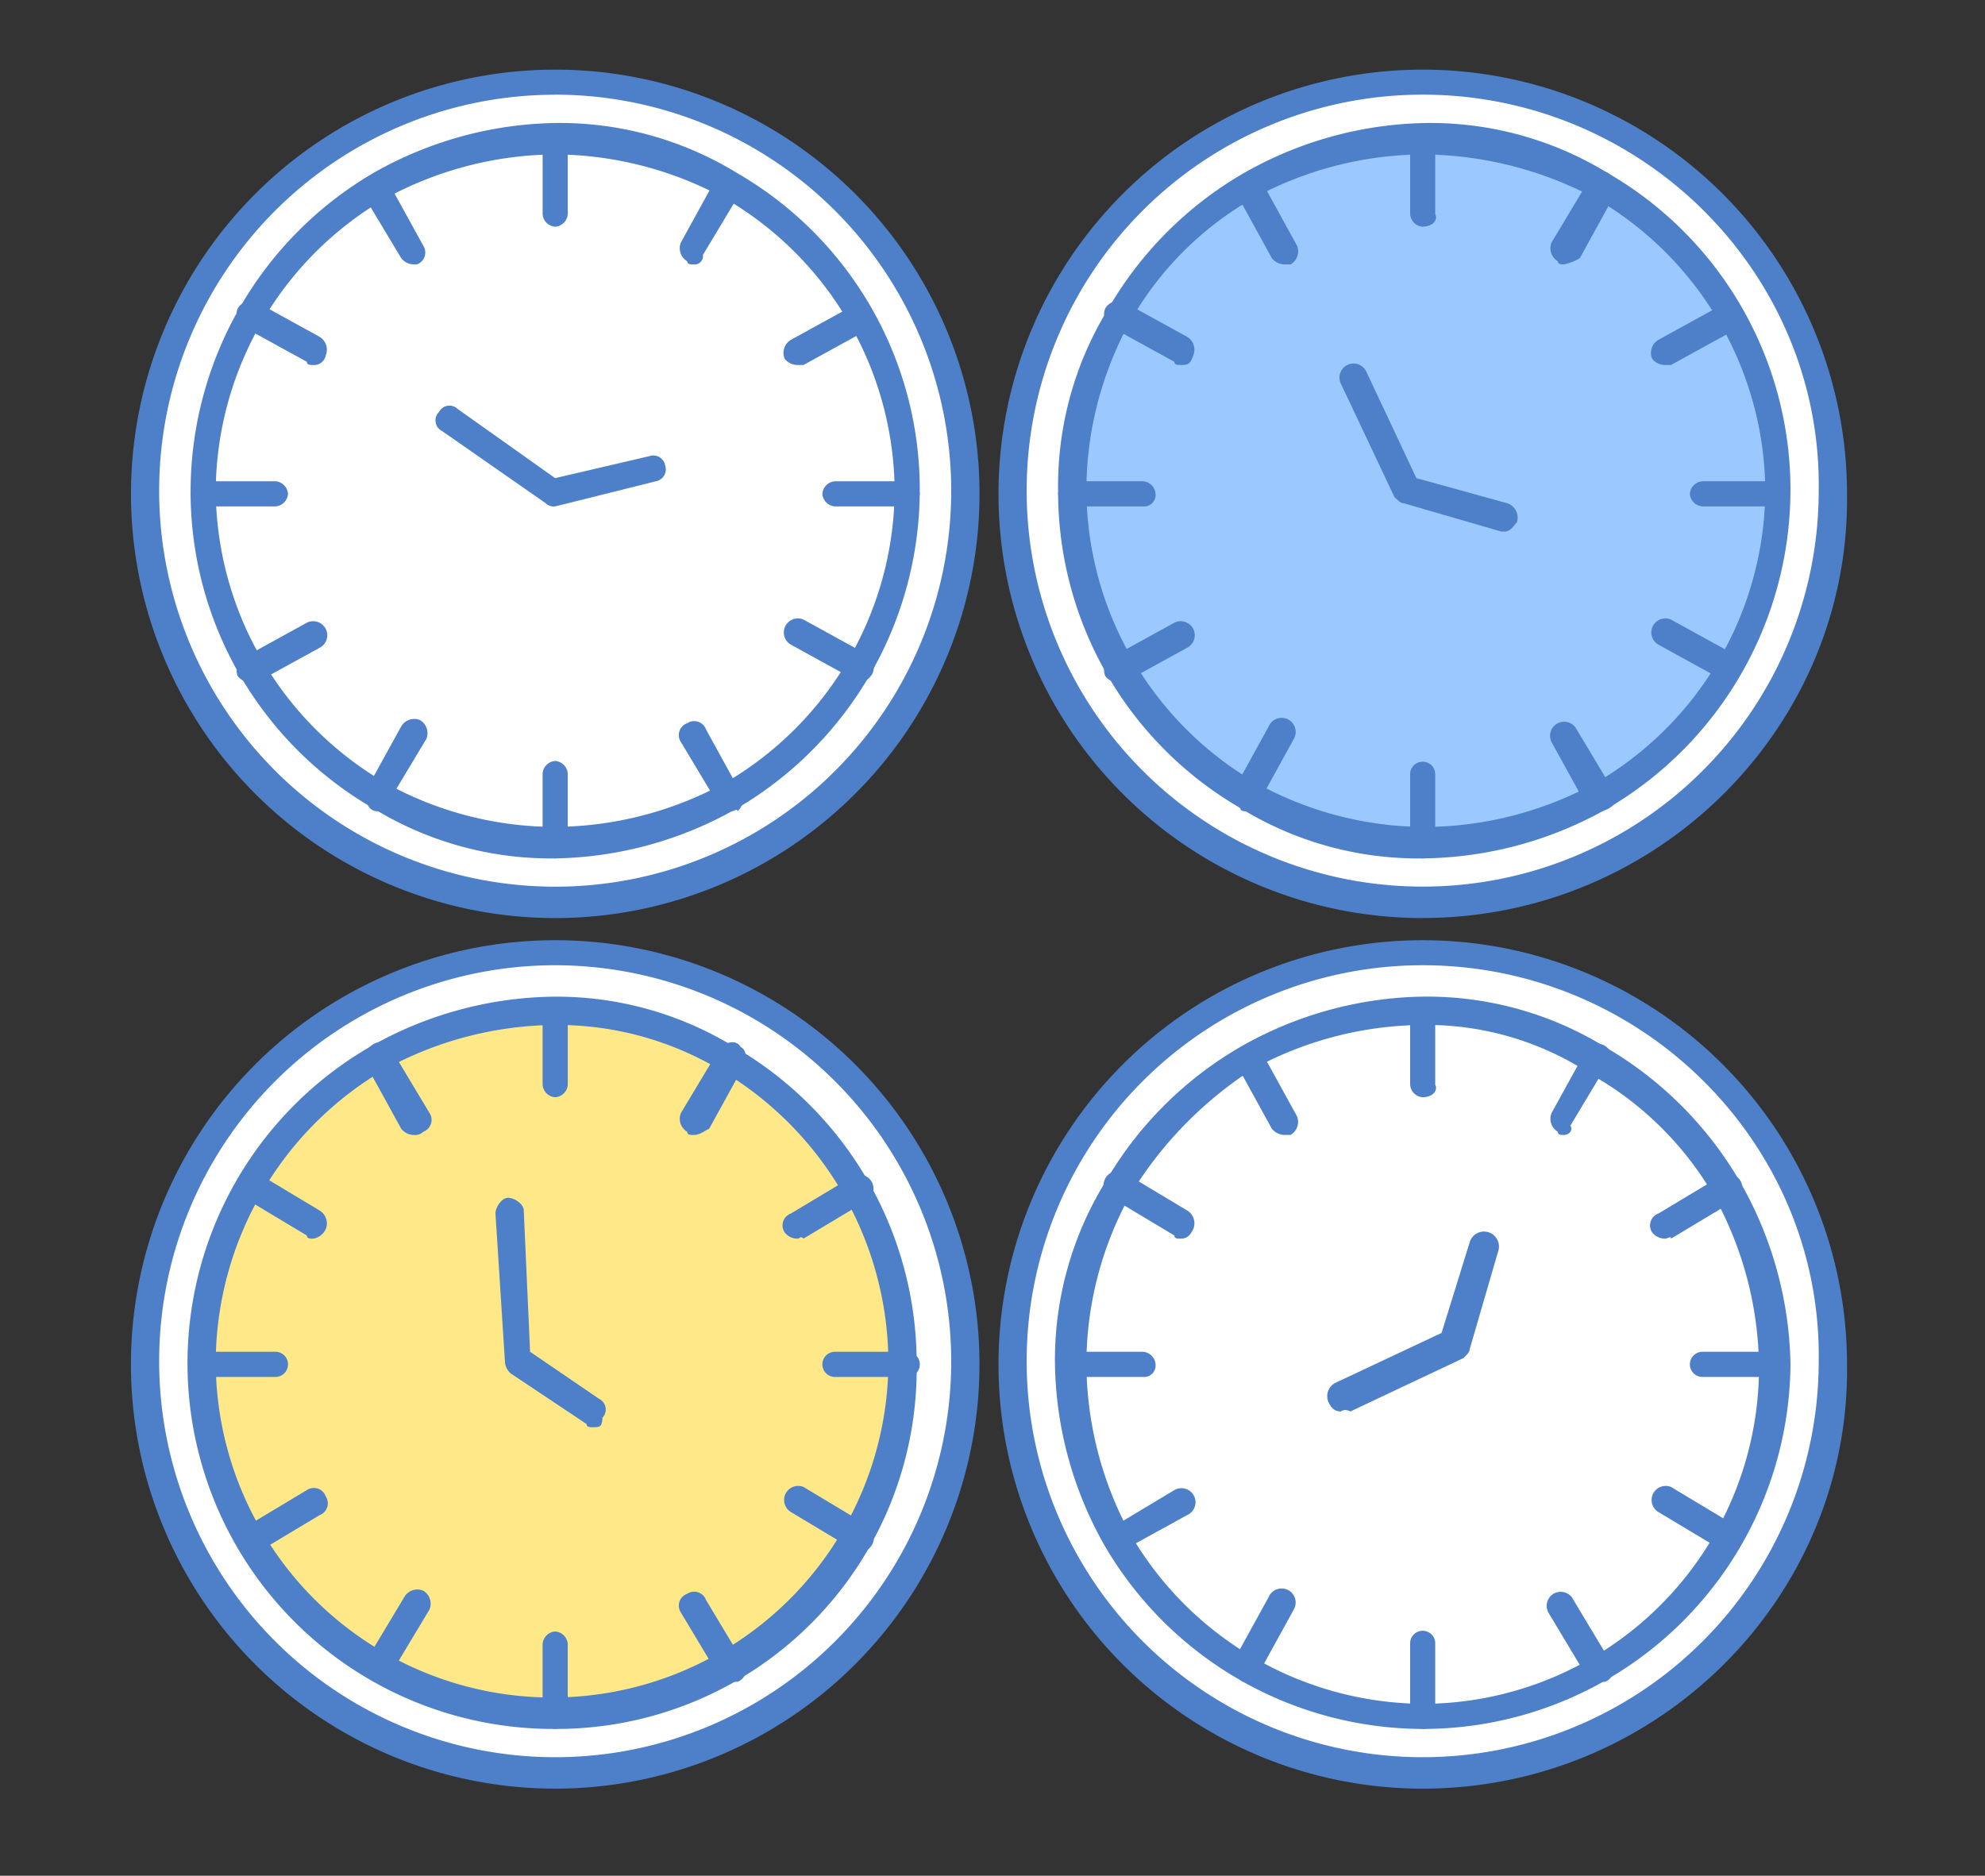 <svg xmlns="http://www.w3.org/2000/svg" xmlns:xlink="http://www.w3.org/1999/xlink" width="182" height="172" viewBox="0 0 182 172">
  <rect x="0" y="0" width="182" height="172" fill="#333333" stroke="none"/>
  <defs>
    <clipPath id="clip-path">
      <rect id="長方形_8330" data-name="長方形 8330" width="182" height="172" transform="translate(733 10472)" fill="#fff" stroke="#707070" stroke-width="1"/>
    </clipPath>
    <clipPath id="clip-path-2">
      <rect id="長方形_8213" data-name="長方形 8213" width="157.355" height="157.637" fill="none"/>
    </clipPath>
  </defs>
  <g id="マスクグループ_10192" data-name="マスクグループ 10192" transform="translate(-733 -10472)" clip-path="url(#clip-path)">
    <g id="グループ_16547" data-name="グループ 16547" transform="translate(745 10478.379)">
      <g id="グループ_16546" data-name="グループ 16546" transform="translate(0 0)" clip-path="url(#clip-path-2)">
        <path id="パス_66510" data-name="パス 66510" d="M50.74,34.672A32.277,32.277,0,1,1,2.327,62.627,32.575,32.575,0,0,1,18.466,34.672,30.746,30.746,0,0,1,34.6,30.347,31.5,31.5,0,0,1,50.74,34.672" transform="translate(4.302 56.107)" fill="#ffe888"/>
        <path id="パス_66511" data-name="パス 66511" d="M54.3,38.223A30.773,30.773,0,0,0,38.157,33.9a30.77,30.77,0,0,0-16.136,4.322,32.276,32.276,0,1,0,32.274,0m-16.139-9.8A37.751,37.751,0,1,1,.4,66.179,37.881,37.881,0,0,1,38.157,28.426" transform="translate(0.747 52.555)" fill="#fff"/>
        <path id="パス_66512" data-name="パス 66512" d="M46.383,34.672a30.763,30.763,0,0,1,16.139-4.325A30.749,30.749,0,0,1,78.66,34.672,33.171,33.171,0,0,1,90.477,46.488,30.766,30.766,0,0,1,94.8,62.627,32.223,32.223,0,0,1,62.521,94.9,32.58,32.58,0,0,1,34.569,78.763a30.777,30.777,0,0,1-4.322-16.136A32.276,32.276,0,0,1,46.383,34.672" transform="translate(55.921 56.107)" fill="#fff"/>
        <path id="パス_66513" data-name="パス 66513" d="M38.121,82.314A32.279,32.279,0,0,0,98.354,66.179,30.773,30.773,0,0,0,94.032,50.04,33.171,33.171,0,0,0,82.215,38.223,30.773,30.773,0,0,0,66.077,33.9a31.522,31.522,0,0,0-16.139,4.322A33.171,33.171,0,0,0,38.121,50.04,30.8,30.8,0,0,0,33.8,66.179a34.609,34.609,0,0,0,4.319,16.136M66.077,28.426A37.751,37.751,0,1,1,28.324,66.179,37.881,37.881,0,0,1,66.077,28.426" transform="translate(52.366 52.555)" fill="#fff"/>
        <path id="パス_66514" data-name="パス 66514" d="M46.383,6.548A30.761,30.761,0,0,1,62.521,2.226,30.747,30.747,0,0,1,78.66,6.548a32.279,32.279,0,0,1,0,55.908,30.773,30.773,0,0,1-16.139,4.322,31.529,31.529,0,0,1-16.139-4.322A32.221,32.221,0,0,1,30.247,34.5a30.77,30.77,0,0,1,4.322-16.136A33.118,33.118,0,0,1,46.383,6.548" transform="translate(55.921 4.116)" fill="#9bc9ff"/>
        <path id="パス_66515" data-name="パス 66515" d="M82.215,10.1A30.773,30.773,0,0,0,66.077,5.778,31.522,31.522,0,0,0,49.938,10.1,33.194,33.194,0,0,0,38.121,21.917,30.8,30.8,0,0,0,33.8,38.053,32.579,32.579,0,0,0,49.938,66.008,30.754,30.754,0,0,0,66.077,70.33a30.746,30.746,0,0,0,16.139-4.322,32.279,32.279,0,0,0,0-55.908M66.077.3a37.751,37.751,0,1,1-37.753,37.75A37.88,37.88,0,0,1,66.077.3" transform="translate(52.366 0.56)" fill="#fff"/>
        <path id="パス_66516" data-name="パス 66516" d="M50.74,6.548a32.279,32.279,0,0,1,0,55.908A30.773,30.773,0,0,1,34.6,66.778a30.77,30.77,0,0,1-16.136-4.322,32.279,32.279,0,0,1,0-55.908A30.744,30.744,0,0,1,34.6,2.226,34.623,34.623,0,0,1,50.74,6.548" transform="translate(4.302 4.116)" fill="#fff"/>
        <path id="パス_66517" data-name="パス 66517" d="M54.3,66.008A32.214,32.214,0,0,0,70.434,38.053,32.578,32.578,0,0,0,54.3,10.1,30.773,30.773,0,0,0,38.157,5.778,30.77,30.77,0,0,0,22.021,10.1a32.279,32.279,0,0,0,0,55.908A30.744,30.744,0,0,0,38.157,70.33,31.494,31.494,0,0,0,54.3,66.008M38.157.3A37.751,37.751,0,1,1,.4,38.053,37.88,37.88,0,0,1,38.157.3" transform="translate(0.747 0.56)" fill="#fff"/>
        <path id="パス_66518" data-name="パス 66518" d="M63.27,69.155a31.1,31.1,0,0,1-16.714-4.612A33.517,33.517,0,0,1,29.842,35.436a31.08,31.08,0,0,1,4.612-16.714A34.044,34.044,0,0,1,46.844,6.329,34.753,34.753,0,0,1,63.561,1.72,31.134,31.134,0,0,1,80.275,6.329,33.526,33.526,0,0,1,96.989,35.436,33.877,33.877,0,0,1,80.275,64.542a34.959,34.959,0,0,1-17,4.612m0-64.554A32.952,32.952,0,0,0,47.71,8.634,30.042,30.042,0,0,0,36.471,19.876a32.065,32.065,0,0,0-4.034,15.56A31.234,31.234,0,0,0,48,62.238a32.115,32.115,0,0,0,15.563,4.034,32.952,32.952,0,0,0,15.56-4.034,31.234,31.234,0,0,0,15.56-26.8,31.234,31.234,0,0,0-15.56-26.8A34.085,34.085,0,0,0,63.27,4.6" transform="translate(55.173 3.18)" fill="#4d80c9"/>
        <path id="パス_66519" data-name="パス 66519" d="M42.323,10.856A1.238,1.238,0,0,1,41.172,9.7V3.076a1.152,1.152,0,1,1,2.3,0V9.7c.288.575-.288,1.151-1.154,1.151" transform="translate(76.12 3.554)" fill="#4d80c9"/>
        <path id="パス_66520" data-name="パス 66520" d="M46.951,11.788c-.291,0-.575,0-.575-.285A1.39,1.39,0,0,1,45.8,9.771l3.458-5.763a.282.282,0,0,1,.288-.288c.575-.578,1.441-.578,1.732,0A1.906,1.906,0,0,1,51.56,5.45l-3.168,5.763a4.82,4.82,0,0,1-1.441.575" transform="translate(84.462 6.077)" fill="#4d80c9"/>
        <path id="パス_66521" data-name="パス 66521" d="M50.185,13.136a1.5,1.5,0,0,1-1.151-.575,1.392,1.392,0,0,1,.575-1.732L55.373,7.66a1.392,1.392,0,0,1,1.732.575,1.393,1.393,0,0,1-.578,1.732l-5.763,3.168Z" transform="translate(90.447 13.954)" fill="#4d80c9"/>
        <path id="パス_66522" data-name="パス 66522" d="M57.955,15.557H51.329a1.238,1.238,0,0,1-1.154-1.151,1.241,1.241,0,0,1,1.154-1.154h6.626a1.24,1.24,0,0,1,1.151,1.154,1.053,1.053,0,0,1-1.151,1.151" transform="translate(92.765 24.501)" fill="#4d80c9"/>
        <path id="パス_66523" data-name="パス 66523" d="M55.95,23.539c-.288,0-.575,0-.575-.288l-5.766-3.171a1.289,1.289,0,0,1,1.157-2.3l5.76,3.171a1.382,1.382,0,0,1,.578,1.726c-.288.578-.578.866-1.154.866" transform="translate(90.448 32.657)" fill="#4d80c9"/>
        <path id="パス_66524" data-name="パス 66524" d="M50.158,29.222a1.49,1.49,0,0,1-1.151-.575L45.833,22.88a1.289,1.289,0,0,1,2.308-1.151L51.6,27.5c0,.285.288.285.288.575a1.944,1.944,0,0,1-1.729,1.151" transform="translate(84.424 38.788)" fill="#4d80c9"/>
        <path id="パス_66525" data-name="パス 66525" d="M42.323,31.189a1.238,1.238,0,0,1-1.151-1.151V23.406a1.152,1.152,0,0,1,2.3,0v6.632c.288.575-.288,1.151-1.154,1.151" transform="translate(76.12 41.146)" fill="#4d80c9"/>
        <path id="パス_66526" data-name="パス 66526" d="M36.731,29.37c-.288,0-.575,0-.575-.288a1.387,1.387,0,0,1-.575-1.729l3.171-5.763a1.289,1.289,0,1,1,2.3,1.154L37.885,28.5c-.288.578-.575.866-1.154.866" transform="translate(65.573 38.64)" fill="#4d80c9"/>
        <path id="パス_66527" data-name="パス 66527" d="M32.585,23.353a1.5,1.5,0,0,1-1.151-.575,1.384,1.384,0,0,1,.575-1.729l5.763-3.171a1.29,1.29,0,0,1,1.154,2.308l-5.763,3.168Z" transform="translate(57.905 32.843)" fill="#4d80c9"/>
        <path id="パス_66528" data-name="パス 66528" d="M37.622,15.557H31a1.238,1.238,0,0,1-1.154-1.151A1.241,1.241,0,0,1,31,13.252h6.626a1.24,1.24,0,0,1,1.151,1.154,1.053,1.053,0,0,1-1.151,1.151" transform="translate(55.173 24.501)" fill="#4d80c9"/>
        <path id="パス_66529" data-name="パス 66529" d="M38.349,13.322c-.288,0-.575,0-.575-.291L32.008,9.864a1.386,1.386,0,0,1-.575-1.729,1.391,1.391,0,0,1,1.732-.575l5.76,3.171a1.38,1.38,0,0,1,.575,1.726c-.285.866-.575.866-1.151.866" transform="translate(57.904 13.767)" fill="#4d80c9"/>
        <path id="パス_66530" data-name="パス 66530" d="M40,11.581a1.486,1.486,0,0,1-1.151-.575L35.681,5.242a1.384,1.384,0,0,1,.578-1.729,1.381,1.381,0,0,1,1.726.575l3.171,5.766a1.383,1.383,0,0,1-.575,1.726Z" transform="translate(65.76 6.284)" fill="#4d80c9"/>
        <path id="パス_66531" data-name="パス 66531" d="M54.007,24.856h-.291l-8.931-2.592c-.291,0-.575-.291-.866-.575l-4.9-10.375a1.29,1.29,0,0,1,2.308-1.154l4.609,9.8,8.358,2.308a1.4,1.4,0,0,1,.863,1.726c-.288.291-.575.866-1.151.866" transform="translate(71.931 17.507)" fill="#4d80c9"/>
        <path id="パス_66532" data-name="パス 66532" d="M66.824,77.807A38.9,38.9,0,1,1,105.73,38.9c.288,21.326-17.292,38.9-38.906,38.9m0-75.5a36.311,36.311,0,1,0,36.311,36.311C103.425,18.731,87,2.3,66.824,2.3" transform="translate(51.619 0)" fill="#4d80c9"/>
        <path id="パス_66533" data-name="パス 66533" d="M35.35,69.155a31.118,31.118,0,0,1-16.714-4.612A33.517,33.517,0,0,1,1.922,35.436,33.867,33.867,0,0,1,18.636,6.329,34.76,34.76,0,0,1,35.35,1.72,31.127,31.127,0,0,1,52.064,6.329,33.514,33.514,0,0,1,68.778,35.436,33.865,33.865,0,0,1,52.064,64.542,34.714,34.714,0,0,1,35.35,69.155m0-64.554A32.952,32.952,0,0,0,19.79,8.634a31.23,31.23,0,0,0-15.563,26.8,31.23,31.23,0,0,0,15.563,26.8,32.1,32.1,0,0,0,15.56,4.034,32.954,32.954,0,0,0,15.563-4.034,31.236,31.236,0,0,0,15.563-26.8,31.236,31.236,0,0,0-15.563-26.8A32.954,32.954,0,0,0,35.35,4.6" transform="translate(3.553 3.18)" fill="#4d80c9"/>
        <path id="パス_66534" data-name="パス 66534" d="M14.4,10.856A1.238,1.238,0,0,1,13.252,9.7V3.076A1.238,1.238,0,0,1,14.4,1.922a1.238,1.238,0,0,1,1.154,1.154V9.7A1.238,1.238,0,0,1,14.4,10.856" transform="translate(24.501 3.554)" fill="#4d80c9"/>
        <path id="パス_66535" data-name="パス 66535" d="M18.928,11.769c-.288,0-.575,0-.575-.285a1.389,1.389,0,0,1-.575-1.732l3.168-5.763a1.387,1.387,0,0,1,1.729-.578,1.387,1.387,0,0,1,.578,1.729L19.794,10.9a.765.765,0,0,1-.866.866" transform="translate(32.656 6.097)" fill="#4d80c9"/>
        <path id="パス_66536" data-name="パス 66536" d="M22.268,13.136a1.5,1.5,0,0,1-1.154-.575,1.392,1.392,0,0,1,.575-1.732L27.453,7.66a1.392,1.392,0,0,1,1.732.575,1.4,1.4,0,0,1-.575,1.732l-5.766,3.168Z" transform="translate(38.828 13.954)" fill="#4d80c9"/>
        <path id="パス_66537" data-name="パス 66537" d="M30.035,15.557H23.409a1.238,1.238,0,0,1-1.154-1.151,1.241,1.241,0,0,1,1.154-1.154h6.626a1.24,1.24,0,0,1,1.151,1.154,1.238,1.238,0,0,1-1.151,1.151" transform="translate(41.146 24.501)" fill="#4d80c9"/>
        <path id="パス_66538" data-name="パス 66538" d="M28.03,23.539c-.288,0-.575,0-.575-.288l-5.766-3.171a1.289,1.289,0,0,1,1.157-2.3l5.763,3.171a1.384,1.384,0,0,1,.575,1.726,1.539,1.539,0,0,1-1.154.866" transform="translate(38.829 32.657)" fill="#4d80c9"/>
        <path id="パス_66539" data-name="パス 66539" d="M22.425,29.222a1.057,1.057,0,0,1-.863-.288l-.288-.288L17.816,22.88a1.151,1.151,0,0,1,.575-1.726,1.154,1.154,0,0,1,1.729.575L23.291,27.5A1.353,1.353,0,0,1,23,29.222c0-.288-.285,0-.575,0" transform="translate(32.617 38.788)" fill="#4d80c9"/>
        <path id="パス_66540" data-name="パス 66540" d="M14.4,31.189a1.238,1.238,0,0,1-1.151-1.151V23.406A1.238,1.238,0,0,1,14.4,22.255a1.238,1.238,0,0,1,1.154,1.151v6.632A1.238,1.238,0,0,1,14.4,31.189" transform="translate(24.501 41.146)" fill="#4d80c9"/>
        <path id="パス_66541" data-name="パス 66541" d="M8.818,29.37a1.06,1.06,0,0,1-.866-.288,1.91,1.91,0,0,1-.288-1.729l3.171-5.763a1.385,1.385,0,0,1,1.726-.578,1.39,1.39,0,0,1,.578,1.732L9.681,28.5a.284.284,0,0,1-.288.291.619.619,0,0,1-.575.575" transform="translate(13.95 38.64)" fill="#4d80c9"/>
        <path id="パス_66542" data-name="パス 66542" d="M4.665,23.353a1.5,1.5,0,0,1-1.151-.575,1.384,1.384,0,0,1,.575-1.729l5.763-3.171a1.29,1.29,0,1,1,1.154,2.308L5.243,23.353Z" transform="translate(6.286 32.843)" fill="#4d80c9"/>
        <path id="パス_66543" data-name="パス 66543" d="M9.7,15.557H3.076a1.238,1.238,0,0,1-1.154-1.151,1.241,1.241,0,0,1,1.154-1.154H9.7a1.243,1.243,0,0,1,1.154,1.154A1.24,1.24,0,0,1,9.7,15.557" transform="translate(3.553 24.501)" fill="#4d80c9"/>
        <path id="パス_66544" data-name="パス 66544" d="M10.429,13.322c-.288,0-.575,0-.575-.291L4.088,9.864a1.386,1.386,0,0,1-.575-1.729,1.391,1.391,0,0,1,1.732-.575L11,10.73a1.381,1.381,0,0,1,.578,1.726,1.075,1.075,0,0,1-1.154.866" transform="translate(6.285 13.767)" fill="#4d80c9"/>
        <path id="パス_66545" data-name="パス 66545" d="M12.169,11.581a1.482,1.482,0,0,1-1.151-.575L7.56,5.242a1.383,1.383,0,0,1,.575-1.729,1.38,1.38,0,0,1,1.726.575l3.174,5.766a1.157,1.157,0,0,1-.575,1.726Z" transform="translate(13.766 6.284)" fill="#4d80c9"/>
        <path id="パス_66546" data-name="パス 66546" d="M20.779,20.062a1.057,1.057,0,0,1-.863-.288L10.4,13.145a1.082,1.082,0,0,1-.285-1.726,1.084,1.084,0,0,1,1.726-.291l8.934,6.341,8.646-2.017a1.1,1.1,0,0,1,1.442.866A1.1,1.1,0,0,1,30,17.757Z" transform="translate(18.124 19.996)" fill="#4d80c9"/>
        <path id="パス_66547" data-name="パス 66547" d="M38.9,77.807A38.9,38.9,0,1,1,77.81,38.9,38.923,38.923,0,0,1,38.9,77.807m0-75.5A36.311,36.311,0,1,0,75.215,38.616,36.344,36.344,0,0,0,38.9,2.3" transform="translate(0 0)" fill="#4d80c9"/>
        <path id="パス_66548" data-name="パス 66548" d="M63.457,96.989A33.864,33.864,0,0,1,34.35,80.275a34.728,34.728,0,0,1-4.609-16.714A31.12,31.12,0,0,1,34.35,46.847a34.081,34.081,0,0,1,12.392-12.4,34.719,34.719,0,0,1,16.714-4.609,31.134,31.134,0,0,1,16.714,4.609,34.089,34.089,0,0,1,12.4,12.4,34.734,34.734,0,0,1,4.609,16.714A33.7,33.7,0,0,1,63.457,96.989m0-64.554A32.952,32.952,0,0,0,47.9,36.468,35.8,35.8,0,0,0,36.658,48a32.067,32.067,0,0,0-4.034,15.563,32.919,32.919,0,0,0,4.034,15.56,31.226,31.226,0,0,0,26.8,15.563A30.871,30.871,0,0,0,94.293,63.846a32.96,32.96,0,0,0-4.034-15.56A30.034,30.034,0,0,0,79.02,37.047a27.343,27.343,0,0,0-15.563-4.612" transform="translate(54.986 55.173)" fill="#4d80c9"/>
        <path id="パス_66549" data-name="パス 66549" d="M42.323,38.879a1.238,1.238,0,0,1-1.151-1.154V31.1a1.152,1.152,0,1,1,2.3,0v6.626c.288.578-.288,1.154-1.154,1.154" transform="translate(76.12 55.358)" fill="#4d80c9"/>
        <path id="パス_66550" data-name="パス 66550" d="M46.951,39.717c-.291,0-.575,0-.575-.291A1.381,1.381,0,0,1,45.8,37.7l3.171-5.763a1.488,1.488,0,0,1,1.151-.578,1.246,1.246,0,0,1,1.157,1.154c0,.288,0,.575-.291.575l-3.458,5.763c.288.575-.288.866-.575.866" transform="translate(84.462 57.978)" fill="#4d80c9"/>
        <path id="パス_66551" data-name="パス 66551" d="M50.224,41.483a1.5,1.5,0,0,1-1.151-.575,1.16,1.16,0,0,1,.575-1.732l5.763-3.456a1.289,1.289,0,1,1,1.154,2.3L50.8,41.483c0-.288-.288,0-.578,0" transform="translate(90.409 65.722)" fill="#4d80c9"/>
        <path id="パス_66552" data-name="パス 66552" d="M57.955,43.58H51.329a1.154,1.154,0,1,1,0-2.308h6.626a1.241,1.241,0,0,1,1.151,1.157,1.053,1.053,0,0,1-1.151,1.151" transform="translate(92.765 76.305)" fill="#4d80c9"/>
        <path id="パス_66553" data-name="パス 66553" d="M55.95,51.749c-.288,0-.575,0-.575-.291L49.609,48A1.291,1.291,0,0,1,50.766,45.7l5.76,3.461a1.381,1.381,0,0,1,.578,1.726c-.288.575-.578.866-1.154.866" transform="translate(90.448 84.274)" fill="#4d80c9"/>
        <path id="パス_66554" data-name="パス 66554" d="M50.345,57.244a1.5,1.5,0,0,1-1.151-.575L45.736,50.9a1.287,1.287,0,1,1,2.3-1.151L51.5,55.515a1.157,1.157,0,0,1-.578,1.729Z" transform="translate(84.236 90.596)" fill="#4d80c9"/>
        <path id="パス_66555" data-name="パス 66555" d="M42.323,59.212a1.238,1.238,0,0,1-1.151-1.154V51.429a1.152,1.152,0,1,1,2.3,0v6.629c.288.578-.288,1.154-1.154,1.154" transform="translate(76.12 92.95)" fill="#4d80c9"/>
        <path id="パス_66556" data-name="パス 66556" d="M36.731,57.393c-.288,0-.575,0-.575-.291a1.383,1.383,0,0,1-.575-1.726l3.171-5.763a1.288,1.288,0,1,1,2.3,1.151l-3.171,5.763c-.288.575-.575.866-1.154.866" transform="translate(65.573 90.447)" fill="#4d80c9"/>
        <path id="パス_66557" data-name="パス 66557" d="M32.606,51.6a1.05,1.05,0,0,1-.863-.291c-.578-.575-.578-1.439,0-1.726l.288-.291,5.763-3.456a1.289,1.289,0,1,1,1.154,2.3L33.184,51.31c0,.291-.288.291-.578.291" transform="translate(57.884 84.423)" fill="#4d80c9"/>
        <path id="パス_66558" data-name="パス 66558" d="M37.622,43.58H31a1.154,1.154,0,1,1,0-2.308h6.626a1.241,1.241,0,0,1,1.151,1.157,1.053,1.053,0,0,1-1.151,1.151" transform="translate(55.173 76.305)" fill="#4d80c9"/>
        <path id="パス_66559" data-name="パス 66559" d="M38.349,41.632c-.288,0-.575,0-.575-.288l-5.766-3.456a1.291,1.291,0,1,1,1.157-2.308l5.76,3.458a1.38,1.38,0,0,1,.575,1.726c-.285.578-.575.866-1.151.866" transform="translate(57.904 65.572)" fill="#4d80c9"/>
        <path id="パス_66560" data-name="パス 66560" d="M40,39.6a1.5,1.5,0,0,1-1.151-.575l-3.171-5.766a1.288,1.288,0,1,1,2.3-1.151l3.171,5.763a1.388,1.388,0,0,1-.575,1.729Z" transform="translate(65.76 58.091)" fill="#4d80c9"/>
        <path id="パス_66561" data-name="パス 66561" d="M39.767,53.9c-.575,0-.866-.288-1.151-.863a1.383,1.383,0,0,1,.575-1.729l9.8-4.609,2.592-8.358a1.368,1.368,0,1,1,2.6.866l-2.6,8.934c0,.285-.285.575-.575.86L40.633,53.9c-.575-.288-.866,0-.866,0" transform="translate(71.183 69.149)" fill="#4d80c9"/>
        <path id="パス_66562" data-name="パス 66562" d="M66.824,105.831a38.9,38.9,0,1,1,38.906-38.9c.288,21.323-17.292,38.9-38.906,38.9m0-75.505a36.311,36.311,0,1,0,36.311,36.311C103.425,46.755,87,30.326,66.824,30.326" transform="translate(51.619 51.806)" fill="#4d80c9"/>
        <path id="パス_66563" data-name="パス 66563" d="M35.537,96.989a33.53,33.53,0,0,1-17-62.537,34.719,34.719,0,0,1,16.714-4.609,31.136,31.136,0,0,1,16.717,4.609A33.528,33.528,0,0,1,68.68,63.561,33.03,33.03,0,0,1,35.537,96.989m0-64.554a32.952,32.952,0,0,0-15.56,4.034A31.234,31.234,0,0,0,4.413,63.27a30.837,30.837,0,0,0,61.674,0,31.24,31.24,0,0,0-15.563-26.8,29.159,29.159,0,0,0-14.988-4.034" transform="translate(3.367 55.173)" fill="#4d80c9"/>
        <path id="パス_66564" data-name="パス 66564" d="M14.4,38.879a1.238,1.238,0,0,1-1.151-1.154V31.1A1.241,1.241,0,0,1,14.4,29.942,1.241,1.241,0,0,1,15.557,31.1v6.626A1.238,1.238,0,0,1,14.4,38.879" transform="translate(24.501 55.358)" fill="#4d80c9"/>
        <path id="パス_66565" data-name="パス 66565" d="M18.928,39.811c-.288,0-.575,0-.575-.291a1.38,1.38,0,0,1-.575-1.726l3.458-5.763a.284.284,0,0,1,.288-.291c.575-.575,1.439-.575,1.729,0,.575.291.575,1.154.288,1.729l-3.171,5.766c-.575.285-.866.575-1.442.575" transform="translate(32.656 57.884)" fill="#4d80c9"/>
        <path id="パス_66566" data-name="パス 66566" d="M22.306,41.483a1.5,1.5,0,0,1-1.154-.575,1.16,1.16,0,0,1,.575-1.732l5.763-3.456a1.289,1.289,0,0,1,1.157,2.3l-5.766,3.458c-.288-.288-.288,0-.575,0" transform="translate(38.789 65.722)" fill="#4d80c9"/>
        <path id="パス_66567" data-name="パス 66567" d="M30.035,43.58H23.409a1.154,1.154,0,1,1,0-2.308h6.626a1.154,1.154,0,0,1,0,2.308" transform="translate(41.146 76.305)" fill="#4d80c9"/>
        <path id="パス_66568" data-name="パス 66568" d="M28.03,51.749c-.288,0-.575,0-.575-.291L21.689,48A1.291,1.291,0,0,1,22.846,45.7l5.763,3.461a1.383,1.383,0,0,1,.575,1.726,1.546,1.546,0,0,1-1.154.866" transform="translate(38.829 84.274)" fill="#4d80c9"/>
        <path id="パス_66569" data-name="パス 66569" d="M22.425,57.244a1.5,1.5,0,0,1-1.151-.575L17.816,50.9a1.154,1.154,0,0,1,.575-1.729,1.156,1.156,0,0,1,1.729.578l3.458,5.763A1.157,1.157,0,0,1,23,57.244Z" transform="translate(32.617 90.596)" fill="#4d80c9"/>
        <path id="パス_66570" data-name="パス 66570" d="M14.4,59.212a1.238,1.238,0,0,1-1.151-1.154V51.429A1.24,1.24,0,0,1,14.4,50.275a1.241,1.241,0,0,1,1.154,1.154v6.629A1.238,1.238,0,0,1,14.4,59.212" transform="translate(24.501 92.95)" fill="#4d80c9"/>
        <path id="パス_66571" data-name="パス 66571" d="M8.814,57.393c-.291,0-.578,0-.578-.291a1.383,1.383,0,0,1-.575-1.726l3.458-5.763a1.385,1.385,0,0,1,1.729-.578,1.387,1.387,0,0,1,.575,1.729L9.965,56.527a1.547,1.547,0,0,1-1.151.866" transform="translate(13.954 90.447)" fill="#4d80c9"/>
        <path id="パス_66572" data-name="パス 66572" d="M4.7,51.6a1.5,1.5,0,0,1-1.151-.575,1.156,1.156,0,0,1,.575-1.732l5.763-3.456a1.157,1.157,0,0,1,1.732.575,1.16,1.16,0,0,1-.578,1.729L5.282,51.6Z" transform="translate(6.247 84.423)" fill="#4d80c9"/>
        <path id="パス_66573" data-name="パス 66573" d="M9.7,43.58H3.076a1.154,1.154,0,1,1,0-2.308H9.7a1.154,1.154,0,1,1,0,2.308" transform="translate(3.553 76.305)" fill="#4d80c9"/>
        <path id="パス_66574" data-name="パス 66574" d="M10.429,41.632c-.288,0-.575,0-.575-.288L4.088,37.889a1.392,1.392,0,0,1-.575-1.732,1.388,1.388,0,0,1,1.732-.575L11,39.04a1.381,1.381,0,0,1,.578,1.726,1.539,1.539,0,0,1-1.154.866" transform="translate(6.285 65.572)" fill="#4d80c9"/>
        <path id="パス_66575" data-name="パス 66575" d="M12.032,39.811a1.5,1.5,0,0,1-1.151-.575L7.707,33.469A1.364,1.364,0,0,1,8,31.74c.575-.575,1.442-.575,1.726,0a.285.285,0,0,0,.291.291l3.458,5.763A1.157,1.157,0,0,1,12.9,39.52a1.056,1.056,0,0,1-.866.291" transform="translate(13.904 57.884)" fill="#4d80c9"/>
        <path id="パス_66576" data-name="パス 66576" d="M20.668,57.352c-.288,0-.575,0-.575-.288l-6.917-4.612A1.5,1.5,0,0,1,12.6,51.3l-.866-13.546c0-.575.575-1.439,1.157-1.439s1.436.575,1.436,1.151l.581,12.968,6.339,4.325a1.087,1.087,0,0,1,.288,1.729c0,.863-.288.863-.866.863" transform="translate(21.694 67.142)" fill="#4d80c9"/>
        <path id="パス_66577" data-name="パス 66577" d="M38.9,105.831a38.9,38.9,0,1,1,38.906-38.9,38.925,38.925,0,0,1-38.906,38.9m0-75.505A36.311,36.311,0,1,0,75.215,66.637,36.345,36.345,0,0,0,38.9,30.326" transform="translate(0 51.806)" fill="#4d80c9"/>
      </g>
    </g>
  </g>
</svg>

